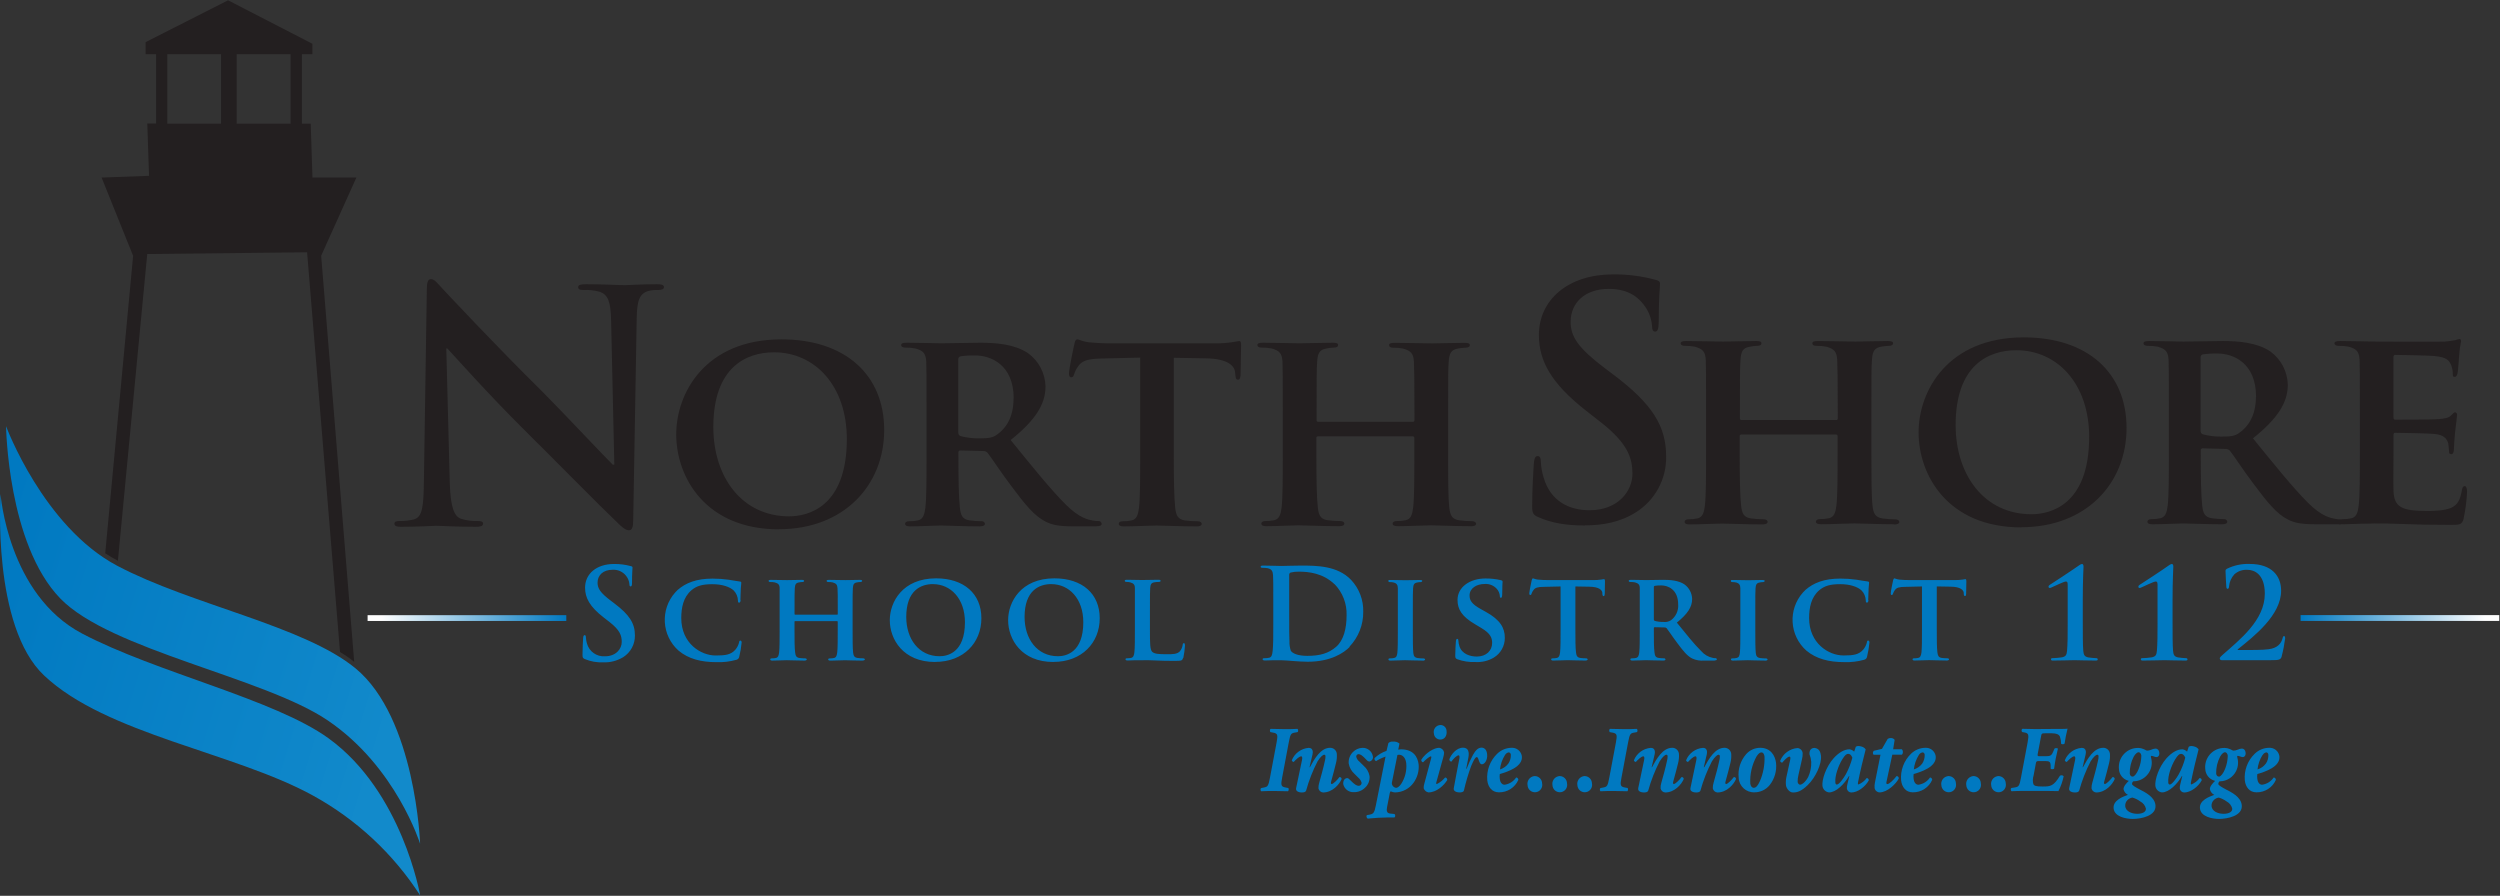 <svg xmlns="http://www.w3.org/2000/svg" xmlns:xlink="http://www.w3.org/1999/xlink" width="240" height="86" xml:space="preserve"><rect width="100%" height="100%" fill="#333333" stroke="none"/><defs><clipPath id="clip0"><rect x="0" y="0" width="240" height="86"></rect></clipPath><linearGradient x1="37.745" y1="68.708" x2="-1.991" y2="56.539" gradientUnits="userSpaceOnUse" spreadMethod="pad" id="fill1"><stop offset="0" stop-color="#128ACB"></stop><stop offset="0.18" stop-color="#0E86C9"></stop><stop offset="1" stop-color="#0079C1"></stop></linearGradient><linearGradient x1="35.286" y1="59.306" x2="54.364" y2="59.306" gradientUnits="userSpaceOnUse" spreadMethod="pad" id="fill2"><stop offset="0" stop-color="#FFFFFF"></stop><stop offset="0.07" stop-color="#FFFFFF"></stop><stop offset="1" stop-color="#0079C1"></stop></linearGradient><linearGradient x1="239.93" y1="59.299" x2="220.855" y2="59.299" gradientUnits="userSpaceOnUse" spreadMethod="pad" id="fill3"><stop offset="0" stop-color="#FFFFFF"></stop><stop offset="0.07" stop-color="#FFFFFF"></stop><stop offset="1" stop-color="#0079C1"></stop></linearGradient></defs><g clip-path="url(#clip0)"><path d="M0.054 47.401C0.054 47.401 0.766 57.037 7.87 60.785 14.973 64.532 26.332 67.078 31.545 70.852 38.621 75.975 40.335 85.929 40.335 85.929 37.758 81.935 34.228 78.644 30.063 76.353 22.494 72.184 10.222 70.471 4.236 64.82-0.796 60.079 0.054 47.401 0.054 47.401ZM0.582 40.887C0.582 40.887 0.726 52.196 5.788 57.425 10.593 62.391 25.369 64.99 31.471 69.136 38.029 73.579 40.331 80.974 40.331 80.974 40.331 80.974 39.91 68.892 34.128 64.13 29.159 60.038 18.329 58.031 11.245 54.28 4.162 50.529 0.586 40.897 0.586 40.897Z" fill="url(#fill1)" fill-rule="evenodd" transform="matrix(1 0 0 1 0 0.029)"></path><path d="M74.777 50.787C67.751 50.787 64.917 45.805 64.917 41.67 64.917 37.698 67.711 32.549 75.021 32.549 81.101 32.549 84.882 35.918 84.882 41.248 84.882 46.578 80.994 50.777 74.777 50.777ZM74.312 33.793C71.635 33.793 68.48 35.219 68.48 40.967 68.48 45.762 71.217 49.539 75.764 49.539 77.46 49.539 81.295 48.746 81.295 42.118 81.295 36.969 78.2 33.793 74.312 33.793ZM105.285 50.499 102.986 50.499C101.648 50.499 100.979 50.362 100.356 50.034 99.316 49.512 98.412 48.418 97.071 46.611 96.114 45.353 95.1 43.791 94.799 43.433 94.684 43.316 94.524 43.256 94.361 43.269L92.199 43.215C92.103 43.206 92.018 43.275 92.008 43.371 92.007 43.383 92.007 43.394 92.008 43.406L92.008 43.741C92.008 45.902 92.035 47.712 92.146 48.696 92.226 49.365 92.336 49.82 93.076 49.927 93.466 49.98 93.86 50.006 94.254 50.008 94.404 49.996 94.537 50.105 94.555 50.255 94.555 50.419 94.364 50.503 94.063 50.503 92.664 50.503 90.667 50.419 90.312 50.419 89.847 50.419 88.305 50.503 87.354 50.503 87.053 50.503 86.889 50.419 86.889 50.255 86.889 50.145 86.969 50.008 87.274 50.008 87.559 50.015 87.845 49.988 88.124 49.927 88.616 49.817 88.753 49.379 88.837 48.696 88.947 47.709 88.947 45.875 88.947 43.741L88.947 39.612C88.947 36.079 88.947 35.423 88.92 34.683 88.867 33.891 88.646 33.643 87.88 33.425 87.565 33.363 87.244 33.335 86.923 33.342 86.675 33.342 86.511 33.261 86.511 33.094 86.511 32.927 86.702 32.873 87.06 32.873 88.318 32.873 89.854 32.927 90.346 32.927 91.165 32.927 93.357 32.873 94.096 32.873 95.629 32.873 97.382 33.011 98.67 33.86 99.708 34.603 100.337 35.79 100.37 37.066 100.37 38.792 99.383 40.325 97.024 42.215 99.159 44.845 100.858 46.953 102.31 48.405 103.649 49.743 104.502 49.857 104.883 49.937 105.072 49.98 105.266 49.998 105.459 49.991 105.609 49.979 105.743 50.089 105.76 50.238 105.76 50.429 105.596 50.486 105.295 50.486ZM97.315 38.23C97.315 34.944 95.07 34.095 93.635 34.095 93.158 34.083 92.681 34.111 92.209 34.178 92.045 34.232 91.992 34.315 91.992 34.513L91.992 41.422C91.992 41.67 92.045 41.757 92.209 41.834 92.808 41.993 93.426 42.067 94.046 42.054 95.003 42.054 95.334 41.971 95.743 41.67 96.482 41.148 97.302 40.137 97.302 38.22ZM119.087 36.038C119.06 36.286 119.003 36.423 118.869 36.423 118.675 36.423 118.622 36.313 118.595 35.958L118.568 35.711C118.515 35.108 117.899 34.396 115.721 34.372L112.683 34.319 112.683 43.741C112.683 45.875 112.709 47.712 112.82 48.726 112.903 49.395 113.037 49.824 113.75 49.931 114.158 49.986 114.569 50.012 114.981 50.011 115.256 50.011 115.366 50.148 115.366 50.258 115.366 50.422 115.175 50.506 114.901 50.506 113.312 50.506 111.696 50.422 111.013 50.422 110.464 50.422 108.822 50.506 107.865 50.506 107.563 50.506 107.4 50.422 107.4 50.258 107.4 50.148 107.483 50.011 107.784 50.011 108.07 50.02 108.355 49.993 108.634 49.931 109.126 49.82 109.263 49.382 109.347 48.699 109.457 47.712 109.457 45.879 109.457 43.744L109.457 34.302 105.87 34.386C104.475 34.412 103.9 34.576 103.528 35.098 103.349 35.338 103.21 35.606 103.117 35.891 103.063 36.082 103.006 36.192 102.842 36.192 102.678 36.192 102.622 36.055 102.622 35.808 102.622 35.423 103.087 33.178 103.144 32.987 103.197 32.686 103.281 32.549 103.418 32.549 103.609 32.549 103.856 32.739 104.458 32.823 105.259 32.903 106.063 32.94 106.868 32.934L116.644 32.934C117.194 32.939 117.743 32.902 118.287 32.823 118.668 32.77 118.863 32.713 118.956 32.713 119.12 32.713 119.147 32.85 119.147 33.205 119.147 33.696 119.093 35.423 119.093 36.025ZM141.196 50.486C139.634 50.486 138.044 50.402 137.389 50.402 136.84 50.402 135.144 50.486 134.21 50.486 133.875 50.486 133.691 50.402 133.691 50.238 133.691 50.128 133.802 49.991 134.076 49.991 134.371 49.999 134.665 49.973 134.953 49.91 135.445 49.8 135.582 49.362 135.666 48.679 135.776 47.692 135.776 45.912 135.776 43.778L135.776 41.998C135.771 41.924 135.712 41.865 135.639 41.86L126.538 41.86C126.454 41.86 126.374 41.887 126.374 41.998L126.374 43.778C126.374 45.912 126.401 47.692 126.511 48.706 126.595 49.375 126.729 49.803 127.441 49.91 127.85 49.965 128.261 49.992 128.673 49.991 128.947 49.991 129.057 50.128 129.057 50.238 129.057 50.402 128.867 50.486 128.566 50.486 127.006 50.486 125.333 50.402 124.648 50.402 124.099 50.402 122.513 50.486 121.553 50.486 121.251 50.486 121.088 50.402 121.088 50.238 121.088 50.128 121.171 49.991 121.472 49.991 121.758 49.998 122.043 49.971 122.322 49.91 122.814 49.8 122.951 49.362 123.035 48.679 123.145 47.692 123.145 45.859 123.145 43.724L123.145 39.612C123.145 36.079 123.145 35.423 123.118 34.683 123.065 33.891 122.844 33.643 122.078 33.425 121.763 33.363 121.442 33.335 121.121 33.342 120.873 33.342 120.709 33.261 120.709 33.094 120.709 32.927 120.9 32.873 121.228 32.873 122.516 32.873 124.102 32.927 124.761 32.927 125.337 32.927 127.006 32.873 127.967 32.873 128.301 32.873 128.458 32.93 128.458 33.094 128.458 33.258 128.321 33.342 128.02 33.342 127.795 33.348 127.571 33.376 127.351 33.425 126.682 33.536 126.501 33.864 126.448 34.683 126.394 35.423 126.394 36.273 126.394 39.806L126.394 40.298C126.382 40.376 126.436 40.45 126.515 40.462 126.529 40.464 126.544 40.464 126.558 40.462L135.652 40.462C135.706 40.462 135.789 40.435 135.789 40.298L135.789 39.816C135.789 36.283 135.763 35.433 135.736 34.694 135.682 33.901 135.461 33.653 134.695 33.435 134.388 33.374 134.075 33.346 133.762 33.352 133.49 33.352 133.354 33.269 133.354 33.104 133.354 32.94 133.517 32.883 133.872 32.883 135.16 32.883 136.857 32.937 137.489 32.937 138.065 32.937 139.65 32.883 140.584 32.883 140.939 32.883 141.103 32.94 141.103 33.104 141.103 33.268 140.939 33.352 140.664 33.352 140.425 33.359 140.186 33.386 139.952 33.435 139.323 33.546 139.129 33.874 139.075 34.694 139.021 35.433 139.021 36.092 139.021 39.622L139.021 43.731C139.021 45.865 139.021 47.702 139.132 48.716 139.216 49.385 139.349 49.813 140.092 49.921 140.5 49.977 140.912 50.003 141.323 50.001 141.568 50.001 141.708 50.138 141.708 50.248 141.708 50.412 141.514 50.496 141.216 50.496ZM42.854 33.422 42.944 33.422C43.496 34.008 46.913 37.852 50.265 41.174 53.464 44.343 57.402 48.371 59.339 50.208 59.674 50.543 60.045 50.877 60.386 50.877 60.664 50.877 60.788 50.6 60.788 49.924L61.123 30.518C61.153 28.795 61.4 28.149 62.26 27.901 62.562 27.829 62.873 27.798 63.184 27.811 63.554 27.811 63.739 27.718 63.739 27.533 63.739 27.286 63.431 27.256 63.033 27.256 61.524 27.256 60.356 27.346 60.022 27.346 59.376 27.346 57.901 27.256 56.301 27.256 55.84 27.256 55.502 27.286 55.502 27.533 55.502 27.717 55.625 27.811 55.993 27.811 56.543 27.783 57.093 27.845 57.623 27.995 58.362 28.303 58.627 28.888 58.667 30.765L58.974 44.577 58.821 44.577C58.299 44.085 54.136 39.655 52.052 37.551 47.555 33.124 42.881 28.105 42.513 27.717 41.991 27.165 41.713 26.764 41.375 26.764 41.037 26.764 40.974 27.195 40.974 27.808L40.696 46.019C40.666 48.696 40.542 49.586 39.742 49.834 39.289 49.944 38.824 49.995 38.357 49.987 38.049 49.987 37.865 50.048 37.865 50.235 37.865 50.513 38.143 50.543 38.535 50.543 40.134 50.543 41.579 50.449 41.857 50.449 42.443 50.449 43.67 50.543 45.671 50.543 46.103 50.543 46.377 50.483 46.377 50.235 46.377 50.051 46.193 49.987 45.855 49.987 45.314 50.005 44.774 49.933 44.256 49.773 43.64 49.559 43.252 48.77 43.179 46.357L42.844 33.439ZM181.829 50.299C180.27 50.299 178.68 50.218 178.024 50.218 177.476 50.218 175.779 50.299 174.846 50.299 174.511 50.299 174.324 50.218 174.324 50.051 174.324 49.941 174.434 49.803 174.709 49.803 175.003 49.812 175.298 49.783 175.585 49.72 176.077 49.609 176.214 49.171 176.298 48.489 176.408 47.505 176.408 45.721 176.408 43.587L176.408 41.824C176.403 41.75 176.345 41.691 176.271 41.686L167.174 41.686C167.09 41.686 167.01 41.713 167.01 41.824L167.01 43.604C167.01 45.738 167.037 47.518 167.147 48.532 167.231 49.201 167.364 49.626 168.077 49.737 168.485 49.793 168.897 49.821 169.308 49.82 169.583 49.82 169.693 49.957 169.693 50.068 169.693 50.232 169.502 50.315 169.201 50.315 167.639 50.315 165.969 50.235 165.283 50.235 164.735 50.235 163.149 50.315 162.188 50.315 161.887 50.315 161.723 50.235 161.723 50.068 161.723 49.957 161.807 49.82 162.108 49.82 162.394 49.827 162.679 49.799 162.958 49.737 163.45 49.626 163.587 49.188 163.671 48.505 163.781 47.522 163.781 45.685 163.781 43.55L163.781 39.445C163.781 35.911 163.781 35.256 163.754 34.516 163.701 33.723 163.48 33.476 162.714 33.255 162.398 33.194 162.078 33.167 161.757 33.174 161.509 33.174 161.345 33.091 161.345 32.927 161.345 32.763 161.536 32.709 161.867 32.709 163.155 32.709 164.741 32.763 165.4 32.763 165.976 32.763 167.645 32.709 168.606 32.709 168.94 32.709 169.098 32.763 169.098 32.927 169.098 33.091 168.96 33.174 168.659 33.174 168.434 33.18 168.21 33.207 167.99 33.255 167.321 33.365 167.14 33.693 167.087 34.516 167.033 35.256 167.033 36.105 167.033 39.639L167.033 40.13C167.021 40.209 167.075 40.282 167.154 40.294 167.168 40.297 167.183 40.297 167.197 40.294L176.288 40.294C176.341 40.294 176.425 40.268 176.425 40.13L176.425 39.639C176.425 36.105 176.398 35.256 176.372 34.516 176.318 33.723 176.097 33.476 175.331 33.255 175.023 33.194 174.711 33.167 174.397 33.174 174.123 33.174 173.986 33.091 173.986 32.927 173.986 32.763 174.15 32.709 174.508 32.709 175.796 32.709 177.492 32.763 178.121 32.763 178.697 32.763 180.286 32.709 181.216 32.709 181.571 32.709 181.735 32.763 181.735 32.927 181.735 33.091 181.571 33.174 181.297 33.174 181.057 33.18 180.819 33.207 180.584 33.255 179.955 33.365 179.761 33.693 179.707 34.516 179.654 35.256 179.654 35.911 179.654 39.445L179.654 43.553C179.654 45.688 179.654 47.525 179.764 48.539 179.848 49.208 179.985 49.633 180.725 49.743 181.132 49.8 181.544 49.828 181.956 49.827 182.203 49.827 182.337 49.964 182.337 50.075 182.337 50.238 182.147 50.322 181.845 50.322ZM194.041 50.6C187.015 50.6 184.184 45.614 184.184 41.479 184.184 37.507 186.978 32.358 194.289 32.358 200.368 32.358 204.149 35.727 204.149 41.057 204.149 46.387 200.261 50.586 194.041 50.586ZM193.576 33.593C190.899 33.593 187.741 35.018 187.741 40.766 187.741 45.558 190.481 49.338 195.025 49.338 196.725 49.338 200.559 48.545 200.559 41.917 200.559 36.768 197.464 33.593 193.576 33.593ZM224.549 50.299 222.25 50.299C220.912 50.299 220.243 50.161 219.62 49.834 218.58 49.315 217.676 48.218 216.335 46.411 215.375 45.149 214.364 43.59 214.063 43.232 213.948 43.116 213.788 43.056 213.625 43.068L211.463 43.011C211.367 43.002 211.282 43.071 211.272 43.167 211.271 43.179 211.271 43.19 211.272 43.202L211.272 43.537C211.272 45.701 211.299 47.508 211.41 48.492 211.49 49.161 211.6 49.616 212.34 49.723 212.73 49.777 213.123 49.804 213.518 49.807 213.668 49.795 213.801 49.904 213.819 50.054 213.819 50.218 213.628 50.302 213.327 50.302 211.932 50.302 209.931 50.222 209.576 50.222 209.111 50.222 207.569 50.302 206.618 50.302 206.317 50.302 206.153 50.222 206.153 50.054 206.153 49.944 206.234 49.807 206.538 49.807 206.824 49.813 207.109 49.785 207.388 49.723 207.88 49.613 208.017 49.174 208.101 48.492 208.211 47.508 208.211 45.671 208.211 43.537L208.211 39.445C208.211 35.911 208.211 35.256 208.184 34.516 208.131 33.723 207.91 33.476 207.144 33.255 206.827 33.193 206.506 33.166 206.183 33.174 205.939 33.174 205.775 33.091 205.775 32.927 205.775 32.763 205.966 32.709 206.321 32.709 207.582 32.709 209.114 32.763 209.606 32.763 210.426 32.763 212.618 32.709 213.357 32.709 214.889 32.709 216.643 32.846 217.931 33.696 218.969 34.439 219.598 35.626 219.63 36.902 219.63 38.628 218.643 40.161 216.285 42.051 218.423 44.681 220.119 46.789 221.571 48.241 222.909 49.579 223.763 49.693 224.144 49.773 224.333 49.816 224.526 49.834 224.72 49.827 224.871 49.813 225.005 49.924 225.021 50.075 225.021 50.265 224.857 50.322 224.556 50.322ZM216.579 38.046C216.579 34.76 214.334 33.91 212.899 33.91 212.422 33.898 211.945 33.925 211.473 33.991 211.309 34.044 211.256 34.128 211.256 34.325L211.256 41.255C211.256 41.502 211.309 41.589 211.473 41.666 212.072 41.824 212.691 41.898 213.31 41.884 214.267 41.884 214.598 41.803 215.006 41.499 215.746 40.977 216.569 39.967 216.569 38.049ZM236.514 49.757C236.35 50.359 236.132 50.359 235.226 50.359 233.419 50.359 231.967 50.332 230.789 50.279 229.611 50.225 228.708 50.225 227.995 50.225 227.721 50.225 227.202 50.252 226.627 50.252 226.051 50.252 225.449 50.305 224.954 50.305 224.653 50.305 224.489 50.225 224.489 50.058 224.489 49.947 224.572 49.81 224.873 49.81 225.159 49.817 225.445 49.789 225.723 49.727 226.219 49.616 226.352 49.178 226.436 48.495 226.546 47.511 226.546 45.675 226.546 43.54L226.546 39.445C226.546 35.911 226.546 35.256 226.52 34.516 226.466 33.723 226.245 33.476 225.479 33.255 225.163 33.193 224.841 33.166 224.519 33.174 224.271 33.174 224.107 33.091 224.107 32.927 224.107 32.763 224.298 32.709 224.656 32.709 225.917 32.709 227.45 32.763 228.136 32.763 228.902 32.763 234.242 32.79 234.707 32.763 235.044 32.734 235.379 32.688 235.711 32.626 235.836 32.58 235.965 32.543 236.096 32.515 236.233 32.515 236.26 32.626 236.26 32.733 236.159 33.229 236.095 33.733 236.069 34.238 236.042 34.486 235.985 35.496 235.932 35.771 235.905 35.881 235.848 36.152 235.657 36.152 235.467 36.152 235.467 36.042 235.467 35.851 235.469 35.56 235.413 35.271 235.303 35.001 235.112 34.59 234.921 34.262 233.713 34.151 233.302 34.098 230.428 34.041 229.936 34.041 229.825 34.041 229.772 34.125 229.772 34.258L229.772 40.01C229.772 40.147 229.799 40.258 229.936 40.258 230.485 40.258 233.616 40.258 234.152 40.204 234.687 40.151 235.085 40.094 235.303 39.849 235.493 39.685 235.577 39.548 235.687 39.548 235.808 39.564 235.894 39.675 235.878 39.796 235.878 39.796 235.878 39.796 235.878 39.796 235.878 39.933 235.825 40.318 235.687 41.492 235.634 41.957 235.577 42.891 235.577 43.055 235.577 43.219 235.55 43.573 235.329 43.573 235.165 43.573 235.112 43.49 235.112 43.383 235.085 43.135 235.085 42.834 235.032 42.533 234.894 42.068 234.593 41.71 233.693 41.63 233.255 41.576 230.518 41.519 229.912 41.519 229.802 41.519 229.775 41.63 229.775 41.767L229.775 43.63C229.775 44.423 229.748 46.397 229.775 47.08 229.829 48.669 230.572 49.024 233.034 49.024 233.663 49.024 234.677 48.997 235.306 48.723 235.935 48.448 236.183 47.956 236.347 46.996 236.4 46.749 236.457 46.638 236.621 46.638 236.785 46.638 236.838 46.939 236.838 47.187 236.798 48.054 236.686 48.915 236.504 49.763ZM152.167 50.406C153.797 50.406 155.513 50.128 157.059 49.144 158.892 47.988 159.988 45.958 159.95 43.791 159.95 40.867 158.612 38.745 154.904 35.948L154.044 35.302C151.492 33.365 150.782 32.291 150.782 30.872 150.782 29.026 152.167 27.704 154.443 27.704 156.45 27.704 157.333 28.627 157.789 29.213 158.256 29.797 158.537 30.508 158.595 31.254 158.595 31.622 158.689 31.806 158.903 31.806 159.117 31.806 159.237 31.558 159.237 30.883 159.237 28.483 159.361 27.59 159.361 27.202 159.361 26.988 159.207 26.894 158.929 26.834 157.596 26.471 156.219 26.296 154.837 26.312 150.561 26.312 147.734 28.741 147.734 32.127 147.734 34.62 148.902 36.771 152.288 39.418L153.703 40.525C156.256 42.533 156.714 43.941 156.714 45.447 156.714 47.077 155.376 48.954 152.592 48.954 150.685 48.954 148.872 48.124 148.196 45.845 148.039 45.336 147.946 44.809 147.918 44.276 147.918 44.032 147.888 43.754 147.61 43.754 147.333 43.754 147.276 44.089 147.242 44.554 147.209 45.019 147.088 46.896 147.088 48.569 147.088 49.238 147.182 49.399 147.674 49.616 149.012 50.202 150.381 50.416 152.164 50.416Z" fill="#231F20" transform="matrix(1 0 0 1 0 0.029)"></path><path d="M34.004 63.512C33.578 63.159 33.122 62.844 32.642 62.568L29.481 24.191 14.136 24.358 11.319 53.802C10.899 53.587 10.493 53.348 10.101 53.086L12.778 24.529 9.753 17.017 14.307 16.85 14.14 11.831 14.983 11.831 14.983 5.173 13.979 5.173 13.979 4.015 21.895 0 29.989 4.172 29.989 5.176 28.985 5.176 28.985 11.844 29.829 11.844 29.996 17.017 34.212 17.017 30.832 24.522 34.004 63.512ZM21.22 5.173 16.06 5.173 16.06 11.844 21.22 11.844 21.22 5.173ZM27.891 5.173 22.722 5.173 22.722 11.844 27.895 11.844 27.895 5.173Z" fill="#231F20" fill-rule="evenodd" transform="matrix(1 0 0 1 0 0.029)"></path><path d="M60.544 56.271C60.46 56.271 60.423 56.201 60.423 56.054 60.401 55.763 60.291 55.485 60.109 55.257 59.797 54.854 59.305 54.634 58.797 54.668 57.907 54.668 57.365 55.187 57.365 55.91 57.365 56.465 57.643 56.887 58.643 57.643L58.978 57.897C60.437 58.995 60.952 59.824 60.952 60.969 60.967 61.816 60.538 62.611 59.821 63.063 59.244 63.41 58.58 63.582 57.907 63.558 57.305 63.582 56.704 63.474 56.147 63.244 55.953 63.16 55.92 63.1 55.92 62.836 55.92 62.166 55.967 61.45 55.98 61.256 55.993 61.062 56.027 60.942 56.124 60.942 56.221 60.942 56.244 61.052 56.244 61.146 56.255 61.354 56.291 61.559 56.351 61.758 56.565 62.521 57.284 63.029 58.075 62.976 59.159 62.976 59.687 62.24 59.687 61.604 59.687 60.969 59.507 60.46 58.506 59.677L57.951 59.246C56.612 58.208 56.167 57.365 56.167 56.388 56.167 55.05 57.275 54.113 58.951 54.113 59.492 54.107 60.032 54.175 60.554 54.317 60.661 54.34 60.721 54.377 60.721 54.461 60.721 54.618 60.674 54.966 60.674 55.906 60.674 56.171 60.637 56.268 60.54 56.268ZM71.097 57.573C71.097 57.717 71.05 57.827 70.953 57.827 70.856 57.827 70.842 57.743 70.842 57.609 70.829 57.252 70.684 56.912 70.434 56.656 70.073 56.321 69.364 56.054 68.386 56.054 67.409 56.054 66.868 56.221 66.379 56.632 65.596 57.302 65.402 58.305 65.402 59.309 65.402 61.742 67.282 62.899 68.701 62.899 69.641 62.899 70.156 62.826 70.581 62.357 70.754 62.16 70.877 61.925 70.943 61.671 70.966 61.514 70.99 61.467 71.077 61.467 71.164 61.467 71.197 61.564 71.197 61.648 71.156 62.107 71.08 62.562 70.969 63.01 70.949 63.158 70.838 63.279 70.692 63.311 70.07 63.486 69.424 63.563 68.778 63.538 67.333 63.538 66.101 63.237 65.141 62.431 63.51 60.978 63.366 58.478 64.82 56.847 64.895 56.762 64.975 56.681 65.057 56.602 65.827 55.933 66.841 55.518 68.403 55.518 68.919 55.517 69.435 55.553 69.946 55.625 70.344 55.685 70.692 55.756 71.006 55.793 71.127 55.793 71.164 55.853 71.164 55.913 71.164 55.973 71.14 56.117 71.117 56.478 71.093 56.84 71.093 57.382 71.08 57.586ZM82.807 63.391C82.121 63.391 81.422 63.354 81.134 63.354 80.847 63.354 80.131 63.391 79.736 63.391 79.592 63.391 79.508 63.354 79.508 63.284 79.508 63.214 79.555 63.177 79.675 63.177 79.805 63.18 79.934 63.168 80.06 63.14 80.278 63.093 80.338 62.899 80.375 62.598 80.422 62.166 80.422 61.38 80.422 60.443L80.422 59.657C80.42 59.625 80.394 59.599 80.361 59.597L76.346 59.597C76.31 59.597 76.273 59.597 76.273 59.657L76.273 60.44C76.273 61.38 76.273 62.163 76.333 62.608 76.37 62.899 76.43 63.09 76.741 63.137 76.921 63.162 77.102 63.174 77.283 63.174 77.404 63.174 77.451 63.234 77.451 63.281 77.451 63.328 77.367 63.388 77.233 63.388 76.547 63.388 75.811 63.351 75.51 63.351 75.269 63.351 74.57 63.388 74.148 63.388 74.014 63.388 73.944 63.351 73.944 63.281 73.944 63.21 73.981 63.174 74.111 63.174 74.236 63.176 74.361 63.164 74.483 63.137 74.7 63.09 74.76 62.896 74.797 62.595 74.844 62.163 74.844 61.353 74.844 60.413L74.844 58.606C74.844 57.054 74.844 56.763 74.844 56.438 74.844 56.114 74.724 55.98 74.386 55.883 74.247 55.855 74.106 55.843 73.964 55.846 73.857 55.846 73.783 55.809 73.783 55.736 73.783 55.662 73.867 55.639 74.011 55.639 74.576 55.639 75.276 55.662 75.567 55.662 75.858 55.662 76.57 55.639 76.975 55.639 77.119 55.639 77.193 55.662 77.193 55.736 77.193 55.809 77.133 55.846 76.999 55.846 76.897 55.849 76.797 55.861 76.698 55.883 76.41 55.93 76.323 56.077 76.299 56.438 76.276 56.8 76.276 57.138 76.276 58.69L76.276 58.908C76.27 58.942 76.293 58.975 76.328 58.981 76.335 58.983 76.342 58.983 76.35 58.981L80.365 58.981C80.388 58.981 80.425 58.981 80.425 58.908L80.425 58.69C80.425 57.134 80.425 56.763 80.402 56.438 80.378 56.114 80.281 55.98 79.943 55.883 79.809 55.856 79.672 55.844 79.535 55.846 79.415 55.846 79.354 55.809 79.354 55.736 79.354 55.662 79.428 55.639 79.585 55.639 80.151 55.639 80.897 55.662 81.174 55.662 81.452 55.662 82.125 55.639 82.536 55.639 82.694 55.639 82.767 55.662 82.767 55.736 82.767 55.809 82.694 55.846 82.573 55.846 82.467 55.849 82.362 55.861 82.258 55.883 81.981 55.93 81.897 56.077 81.874 56.438 81.85 56.8 81.85 57.054 81.85 58.606L81.85 60.413C81.85 61.353 81.85 62.16 81.897 62.605 81.934 62.896 81.994 63.087 82.319 63.133 82.498 63.159 82.68 63.171 82.861 63.17 82.968 63.17 83.028 63.23 83.028 63.277 83.028 63.324 82.945 63.384 82.811 63.384ZM89.77 63.522C86.689 63.522 85.42 61.33 85.42 59.507 85.42 57.76 86.648 55.492 89.864 55.492 92.54 55.492 94.213 56.974 94.213 59.322 94.213 61.671 92.504 63.515 89.767 63.515ZM89.566 56.044C88.385 56.044 87 56.669 87 59.199 87 61.307 88.204 62.969 90.202 62.969 90.948 62.969 92.634 62.635 92.634 59.707 92.634 57.442 91.272 56.047 89.563 56.047ZM101.129 63.522C98.044 63.522 96.78 61.33 96.78 59.507 96.78 57.76 98.008 55.492 101.223 55.492 103.9 55.492 105.573 56.974 105.573 59.322 105.573 61.671 103.863 63.515 101.129 63.515ZM100.925 56.044C99.744 56.044 98.359 56.669 98.359 59.199 98.359 61.307 99.564 62.969 101.564 62.969 102.31 62.969 103.997 62.635 103.997 59.707 103.997 57.442 102.635 56.047 100.925 56.047ZM113.573 63.137C113.499 63.368 113.452 63.414 112.903 63.414 112.144 63.414 111.532 63.414 111 63.378 110.468 63.341 110.026 63.354 109.591 63.354 109.471 63.354 109.256 63.354 108.989 63.354 108.721 63.354 108.47 63.378 108.253 63.378 108.119 63.378 108.049 63.341 108.049 63.271 108.049 63.2 108.085 63.164 108.216 63.164 108.341 63.166 108.466 63.154 108.587 63.127 108.805 63.08 108.865 62.886 108.902 62.585 108.949 62.153 108.949 61.343 108.949 60.403L108.949 58.596C108.949 57.044 108.949 56.753 108.949 56.428 108.949 56.104 108.828 55.97 108.49 55.873 108.381 55.847 108.268 55.835 108.156 55.836 108.035 55.836 107.975 55.799 107.975 55.726 107.975 55.652 108.049 55.629 108.203 55.629 108.698 55.629 109.37 55.652 109.661 55.652 109.952 55.652 110.782 55.629 111.19 55.629 111.348 55.629 111.418 55.652 111.418 55.726 111.418 55.799 111.358 55.836 111.224 55.836 111.087 55.836 110.951 55.849 110.816 55.873 110.528 55.92 110.441 56.067 110.418 56.428 110.394 56.79 110.394 57.044 110.394 58.596L110.394 60.403C110.394 61.715 110.394 62.367 110.625 62.558 110.856 62.749 111.214 62.776 112.034 62.776 112.599 62.776 113.011 62.776 113.275 62.488 113.418 62.311 113.509 62.098 113.539 61.872 113.539 61.775 113.576 61.715 113.66 61.715 113.743 61.715 113.757 61.822 113.757 61.942 113.735 62.34 113.682 62.734 113.599 63.123ZM129.569 62.076C129.014 62.642 127.763 63.498 125.534 63.498 125.099 63.498 124.607 63.461 124.149 63.428 123.691 63.395 123.269 63.354 122.968 63.354 122.834 63.354 122.57 63.354 122.282 63.354 121.994 63.354 121.693 63.378 121.452 63.378 121.295 63.378 121.211 63.341 121.211 63.257 121.211 63.174 121.258 63.16 121.405 63.16 121.552 63.161 121.697 63.145 121.84 63.113 122.081 63.067 122.141 62.802 122.175 62.444 122.235 61.939 122.235 60.989 122.235 59.878L122.235 57.757C122.235 55.926 122.235 55.589 122.212 55.204 122.188 54.819 122.091 54.602 121.693 54.518 121.539 54.491 121.382 54.479 121.225 54.481 121.091 54.481 121.021 54.458 121.021 54.374 121.021 54.29 121.104 54.267 121.285 54.267 121.924 54.267 122.684 54.304 123.018 54.304 123.353 54.304 124.149 54.267 124.872 54.267 126.377 54.267 128.388 54.267 129.703 55.639 130.48 56.465 130.9 57.564 130.871 58.697 130.885 59.94 130.415 61.14 129.559 62.043ZM128.111 56.054C127.003 54.993 125.631 54.849 124.691 54.849 124.428 54.845 124.165 54.873 123.908 54.933 123.808 54.967 123.747 55.069 123.764 55.174 123.764 55.582 123.764 56.632 123.764 57.583L123.764 59.102C123.764 60.38 123.764 61.307 123.788 61.534 123.778 61.845 123.823 62.156 123.921 62.451 124.079 62.678 124.547 62.933 125.497 62.933 126.725 62.933 127.545 62.692 128.268 62.066 128.99 61.441 129.272 60.306 129.272 59.055 129.314 57.935 128.896 56.847 128.114 56.044ZM136.589 63.388C135.89 63.388 135.167 63.351 134.879 63.351 134.592 63.351 133.916 63.388 133.494 63.388 133.36 63.388 133.29 63.351 133.29 63.281 133.29 63.21 133.327 63.174 133.457 63.174 133.583 63.177 133.709 63.164 133.832 63.137 134.049 63.09 134.11 62.943 134.146 62.645 134.193 62.223 134.193 61.404 134.193 60.417L134.193 58.61C134.193 57.057 134.193 56.766 134.193 56.442 134.193 56.117 134.063 55.973 133.832 55.9 133.707 55.865 133.577 55.85 133.447 55.853 133.34 55.853 133.28 55.829 133.28 55.732 133.28 55.635 133.364 55.649 133.534 55.649 133.932 55.649 134.655 55.672 134.956 55.672 135.257 55.672 135.906 55.649 136.318 55.649 136.452 55.649 136.535 55.672 136.535 55.732 136.535 55.793 136.475 55.853 136.368 55.853 136.262 55.853 136.157 55.866 136.054 55.89 135.763 55.937 135.679 56.084 135.656 56.445 135.632 56.806 135.632 57.061 135.632 58.613L135.632 60.42C135.632 61.424 135.632 62.227 135.679 62.662 135.716 62.939 135.786 63.097 136.1 63.144 136.28 63.168 136.461 63.18 136.643 63.18 136.763 63.18 136.81 63.24 136.81 63.287 136.81 63.334 136.726 63.395 136.606 63.395ZM144.094 57.365C144.02 57.365 143.983 57.305 143.983 57.184 143.965 56.938 143.868 56.703 143.706 56.515 143.41 56.178 142.972 55.999 142.525 56.033 141.765 56.033 141.079 56.432 141.079 57.128 141.079 57.586 141.246 57.947 142.2 58.466L142.632 58.707C144.03 59.476 144.462 60.263 144.462 61.19 144.476 61.971 144.071 62.7 143.401 63.103 142.867 63.419 142.25 63.565 141.631 63.525 141.045 63.55 140.46 63.46 139.908 63.261 139.741 63.187 139.704 63.14 139.704 62.926 139.704 62.371 139.751 61.732 139.764 61.564 139.778 61.397 139.811 61.3 139.898 61.3 139.985 61.3 140.005 61.397 140.005 61.467 140.013 61.647 140.045 61.825 140.102 61.996 140.333 62.755 141.126 63 141.775 63 142.692 63 143.244 62.421 143.244 61.698 143.244 61.253 143.137 60.808 142.197 60.253L141.594 59.891C140.343 59.155 139.922 58.469 139.922 57.566 139.922 56.315 141.126 55.505 142.598 55.505 143.105 55.5 143.611 55.556 144.104 55.672 144.201 55.696 144.248 55.732 144.248 55.806 144.248 55.937 144.211 56.228 144.211 57.034 144.211 57.251 144.164 57.368 144.077 57.368ZM154.044 57.031C154.044 57.138 154.008 57.198 153.947 57.198 153.887 57.198 153.837 57.151 153.827 56.994L153.827 56.887C153.804 56.622 153.526 56.308 152.576 56.294L151.237 56.271 151.237 60.413C151.237 61.353 151.237 62.16 151.298 62.605 151.334 62.896 151.395 63.087 151.706 63.133 151.885 63.158 152.066 63.171 152.248 63.17 152.368 63.17 152.415 63.23 152.415 63.277 152.415 63.324 152.331 63.384 152.211 63.384 151.512 63.384 150.802 63.348 150.501 63.348 150.26 63.348 149.538 63.384 149.116 63.384 148.982 63.384 148.912 63.348 148.912 63.277 148.912 63.207 148.949 63.17 149.079 63.17 149.205 63.174 149.331 63.162 149.454 63.133 149.671 63.087 149.732 62.893 149.768 62.591 149.815 62.16 149.815 61.35 149.815 60.41L149.815 56.271 148.236 56.308C147.624 56.308 147.369 56.392 147.212 56.622 147.134 56.723 147.073 56.837 147.032 56.957 147.008 57.041 146.985 57.091 146.911 57.091 146.837 57.091 146.814 57.031 146.814 56.923 146.814 56.756 147.018 55.766 147.042 55.682 147.065 55.599 147.102 55.492 147.162 55.492 147.222 55.492 147.356 55.575 147.62 55.612 147.973 55.646 148.327 55.662 148.681 55.659L152.98 55.659C153.222 55.662 153.464 55.646 153.703 55.612 153.87 55.589 153.957 55.565 153.994 55.565 154.031 55.565 154.078 55.625 154.078 55.783 154.078 56 154.055 56.76 154.055 57.024ZM164.607 63.388 163.604 63.388C163.207 63.421 162.808 63.351 162.446 63.184 161.988 62.956 161.589 62.474 161.001 61.678 160.579 61.123 160.134 60.437 159.997 60.279 159.946 60.227 159.875 60.2 159.803 60.206L158.853 60.182C158.81 60.178 158.773 60.21 158.769 60.252 158.769 60.257 158.769 60.261 158.769 60.266L158.769 60.41C158.769 61.36 158.769 62.157 158.829 62.591 158.866 62.893 158.913 63.087 159.237 63.133 159.409 63.157 159.583 63.169 159.756 63.17 159.821 63.166 159.878 63.213 159.886 63.277 159.886 63.348 159.803 63.384 159.669 63.384 159.057 63.384 158.177 63.348 158.019 63.348 157.862 63.348 157.139 63.384 156.718 63.384 156.584 63.384 156.514 63.348 156.514 63.277 156.514 63.207 156.551 63.17 156.681 63.17 156.807 63.173 156.933 63.161 157.056 63.133 157.273 63.087 157.333 62.893 157.37 62.591 157.417 62.16 157.417 61.35 157.417 60.41L157.417 58.603C157.417 57.051 157.417 56.76 157.417 56.435 157.417 56.111 157.297 55.977 156.959 55.88 156.82 55.852 156.679 55.84 156.537 55.843 156.427 55.843 156.356 55.806 156.356 55.732 156.356 55.659 156.44 55.635 156.597 55.635 157.153 55.635 157.825 55.659 158.043 55.659 158.404 55.659 159.381 55.635 159.692 55.635 160.361 55.635 161.138 55.696 161.7 56.067 162.156 56.394 162.432 56.915 162.446 57.476 162.446 58.235 162.011 58.908 160.977 59.741 161.917 60.898 162.65 61.825 163.303 62.461 163.594 62.805 163.992 63.04 164.433 63.13 164.516 63.148 164.6 63.157 164.684 63.154 164.751 63.148 164.81 63.195 164.818 63.261 164.818 63.344 164.745 63.368 164.614 63.368ZM161.104 57.991C161.104 56.545 160.101 56.171 159.492 56.171 159.282 56.166 159.073 56.178 158.866 56.208 158.792 56.231 158.769 56.268 158.769 56.351L158.769 59.4C158.769 59.51 158.792 59.543 158.866 59.58 159.129 59.65 159.4 59.683 159.672 59.677 159.933 59.715 160.199 59.656 160.418 59.51 160.892 59.154 161.151 58.581 161.104 57.991ZM169.469 63.388C168.77 63.388 168.047 63.351 167.759 63.351 167.472 63.351 166.796 63.388 166.374 63.388 166.244 63.388 166.17 63.351 166.17 63.281 166.17 63.21 166.207 63.174 166.337 63.174 166.463 63.177 166.589 63.164 166.712 63.137 166.929 63.09 166.99 62.943 167.027 62.645 167.073 62.223 167.073 61.404 167.073 60.417L167.073 58.61C167.073 57.057 167.073 56.766 167.073 56.442 167.073 56.117 166.94 55.973 166.712 55.9 166.587 55.865 166.457 55.85 166.327 55.853 166.217 55.853 166.16 55.829 166.16 55.732 166.16 55.635 166.244 55.649 166.411 55.649 166.809 55.649 167.532 55.672 167.833 55.672 168.134 55.672 168.786 55.649 169.195 55.649 169.328 55.649 169.412 55.672 169.412 55.732 169.412 55.793 169.352 55.853 169.245 55.853 169.139 55.854 169.033 55.866 168.93 55.89 168.639 55.937 168.556 56.084 168.532 56.445 168.509 56.806 168.509 57.061 168.509 58.613L168.509 60.42C168.509 61.424 168.509 62.227 168.556 62.662 168.592 62.939 168.663 63.097 168.977 63.144 169.157 63.168 169.338 63.181 169.519 63.18 169.64 63.18 169.686 63.24 169.686 63.287 169.686 63.334 169.603 63.395 169.482 63.395ZM179.369 57.569C179.369 57.713 179.323 57.824 179.226 57.824 179.129 57.824 179.115 57.74 179.115 57.606 179.102 57.249 178.957 56.909 178.707 56.653 178.346 56.318 177.636 56.05 176.659 56.05 175.682 56.05 175.144 56.218 174.652 56.629 173.869 57.298 173.675 58.302 173.675 59.306 173.675 61.738 175.555 62.896 176.974 62.896 177.914 62.896 178.429 62.822 178.854 62.354 179.027 62.157 179.15 61.922 179.216 61.668 179.239 61.511 179.262 61.464 179.346 61.464 179.43 61.464 179.467 61.561 179.467 61.645 179.425 62.104 179.349 62.559 179.239 63.006 179.219 63.155 179.108 63.275 178.961 63.307 178.339 63.483 177.693 63.559 177.047 63.535 175.602 63.535 174.371 63.234 173.41 62.428 171.78 60.977 171.634 58.479 173.084 56.849 173.161 56.762 173.242 56.679 173.327 56.599 174.096 55.93 175.11 55.515 176.673 55.515 177.189 55.514 177.704 55.55 178.215 55.622 178.613 55.682 178.961 55.752 179.276 55.789 179.396 55.789 179.433 55.849 179.433 55.91 179.433 55.97 179.41 56.114 179.386 56.475 179.363 56.837 179.363 57.379 179.349 57.583ZM188.738 57.027C188.738 57.134 188.701 57.194 188.641 57.194 188.581 57.194 188.534 57.148 188.52 56.99L188.52 56.883C188.497 56.619 188.219 56.304 187.269 56.291L185.931 56.268 185.931 60.41C185.931 61.35 185.931 62.157 185.991 62.602 186.028 62.893 186.088 63.083 186.399 63.13 186.579 63.155 186.76 63.167 186.941 63.167 187.062 63.167 187.108 63.227 187.108 63.274 187.108 63.321 187.025 63.381 186.904 63.381 186.205 63.381 185.496 63.344 185.195 63.344 184.954 63.344 184.231 63.381 183.809 63.381 183.679 63.381 183.605 63.344 183.605 63.274 183.605 63.204 183.642 63.167 183.773 63.167 183.898 63.171 184.025 63.158 184.147 63.13 184.365 63.083 184.425 62.889 184.462 62.588 184.509 62.157 184.509 61.347 184.509 60.407L184.509 56.271 182.933 56.308C182.317 56.308 182.066 56.392 181.909 56.622 181.832 56.724 181.771 56.837 181.728 56.957 181.705 57.041 181.681 57.091 181.608 57.091 181.534 57.091 181.511 57.031 181.511 56.923 181.511 56.756 181.715 55.766 181.738 55.682 181.762 55.599 181.799 55.492 181.859 55.492 181.919 55.492 182.053 55.575 182.317 55.612 182.67 55.646 183.024 55.662 183.378 55.659L187.677 55.659C187.919 55.662 188.161 55.646 188.4 55.612 188.567 55.589 188.654 55.565 188.688 55.565 188.721 55.565 188.771 55.625 188.771 55.783 188.771 56 188.748 56.76 188.748 57.024ZM201.168 63.384C200.251 63.384 199.495 63.348 199.16 63.348 198.826 63.348 197.872 63.384 197.099 63.384 196.965 63.384 196.895 63.361 196.895 63.277 196.895 63.194 196.942 63.157 196.992 63.157 197.315 63.149 197.637 63.121 197.956 63.073 198.341 62.99 198.401 62.819 198.438 62.434 198.484 61.906 198.511 60.882 198.498 59.724L198.498 57.807 198.498 56.231C198.498 55.94 198.498 55.796 198.317 55.796 198.137 55.796 197.186 56.264 196.919 56.375 196.866 56.4 196.81 56.416 196.751 56.422 196.693 56.404 196.653 56.349 196.654 56.288 196.664 56.215 196.709 56.153 196.775 56.12 196.822 56.097 199.137 54.578 199.559 54.267 199.648 54.188 199.757 54.134 199.873 54.11 199.98 54.11 200.017 54.243 200.017 54.364 200.017 54.484 199.947 55.652 199.947 57.496L199.947 59.724C199.947 60.882 199.947 61.902 199.993 62.434 200.03 62.819 200.091 63 200.475 63.083 200.739 63.122 201.005 63.147 201.272 63.157 201.333 63.159 201.381 63.209 201.379 63.27 201.379 63.273 201.379 63.275 201.379 63.277 201.379 63.361 201.318 63.384 201.185 63.384ZM209.794 63.384C208.877 63.384 208.121 63.348 207.786 63.348 207.451 63.348 206.498 63.384 205.725 63.384 205.594 63.384 205.521 63.361 205.521 63.277 205.521 63.194 205.568 63.157 205.618 63.157 205.94 63.149 206.262 63.121 206.582 63.073 206.966 62.99 207.027 62.819 207.063 62.434 207.11 61.906 207.134 60.882 207.124 59.724L207.124 57.807 207.124 56.231C207.124 55.94 207.124 55.796 206.943 55.796 206.762 55.796 205.812 56.264 205.544 56.375 205.492 56.4 205.435 56.416 205.377 56.422 205.318 56.405 205.278 56.349 205.28 56.288 205.289 56.215 205.335 56.153 205.4 56.12 205.447 56.097 207.763 54.578 208.184 54.267 208.273 54.189 208.38 54.135 208.495 54.11 208.602 54.11 208.639 54.243 208.639 54.364 208.639 54.484 208.566 55.652 208.566 57.496L208.566 59.724C208.566 60.882 208.566 61.902 208.612 62.434 208.649 62.819 208.71 63 209.094 63.083 209.358 63.122 209.624 63.147 209.891 63.157 209.952 63.159 210 63.209 209.998 63.27 209.998 63.273 209.998 63.275 209.998 63.277 209.998 63.361 209.937 63.384 209.804 63.384ZM219.045 62.986C218.948 63.321 218.757 63.348 217.998 63.348L213.263 63.348C213.172 63.344 213.099 63.271 213.096 63.18 213.096 63.083 213.216 62.976 213.337 62.866 215.01 61.384 217.422 59.52 217.422 56.964 217.422 55.06 216.375 54.675 215.773 54.675 215.305 54.638 214.843 54.795 214.495 55.11 214.202 55.429 214.024 55.836 213.989 56.268 213.989 56.388 213.953 56.499 213.832 56.499 213.772 56.499 213.735 56.415 213.725 56.268 213.715 56.12 213.651 55.16 213.651 54.809 213.651 54.702 213.651 54.652 213.795 54.568 214.473 54.237 215.223 54.08 215.977 54.11 218.095 54.11 218.988 55.267 218.988 56.676 218.988 59.018 216.398 61.049 214.846 62.29 214.786 62.337 214.809 62.374 214.869 62.374L215.689 62.374C215.893 62.374 217.315 62.374 217.76 62.3 218.59 62.203 218.988 61.795 219.132 61.226 219.169 61.082 219.206 61.032 219.276 61.032 219.346 61.032 219.373 61.143 219.373 61.263 219.299 61.844 219.187 62.42 219.038 62.986Z" fill="#0079C1" transform="matrix(1 0 0 1 0 0.029)"></path><path d="M35.289 59.584 35.289 59.028 54.364 59.028 54.364 59.584 35.289 59.584 35.289 59.584Z" fill="url(#fill2)" fill-rule="evenodd" transform="matrix(1 0 0 1 0 0.029)"></path><path d="M239.93 59.021 239.93 59.58 220.855 59.58 220.855 59.021 239.93 59.021 239.93 59.021Z" fill="url(#fill3)" fill-rule="evenodd" transform="matrix(1 0 0 1 0 0.029)"></path><path d="M123.677 75.617C123.738 75.716 123.729 75.843 123.654 75.931 123.189 75.915 122.744 75.905 122.342 75.905 121.941 75.905 121.516 75.905 121.081 75.931 120.987 75.878 120.967 75.644 121.104 75.617L121.335 75.573C121.7 75.5 121.763 75.446 121.921 74.61L122.55 71.264C122.684 70.535 122.673 70.381 122.215 70.3L121.964 70.257C121.897 70.203 121.88 69.986 121.988 69.942 122.476 69.959 122.914 69.969 123.326 69.969 123.737 69.969 124.119 69.969 124.551 69.942 124.644 69.996 124.654 70.223 124.551 70.257L124.303 70.3C123.935 70.364 123.875 70.427 123.717 71.264L123.088 74.61C122.948 75.339 122.965 75.493 123.423 75.573Z" fill="#0079C1" transform="matrix(1 0 0 1 0 0.029)"></path><path d="M126.003 72.391 125.715 73.62 125.752 73.62C126.19 72.81 126.786 71.759 127.689 71.759 128.022 71.754 128.303 72.006 128.335 72.338 128.356 72.637 128.329 72.938 128.254 73.228 128.137 73.727 127.977 74.309 127.783 75.018 127.742 75.159 127.783 75.239 127.846 75.239 127.983 75.239 128.382 74.851 128.586 74.57 128.686 74.557 128.779 74.628 128.792 74.729 128.793 74.739 128.793 74.75 128.793 74.76 128.592 75.259 127.923 76.049 127.013 76.049 126.795 76.031 126.615 75.871 126.571 75.657 126.564 75.475 126.589 75.292 126.645 75.118 126.839 74.419 127.036 73.73 127.184 73.031 127.229 72.879 127.251 72.721 127.247 72.562 127.247 72.482 127.194 72.422 127.11 72.422 127.026 72.422 126.755 72.612 126.484 73.061 126.023 73.956 125.655 74.897 125.387 75.868 125.34 76.008 125.17 76.049 124.965 76.049 124.761 76.049 124.366 75.968 124.423 75.647 124.453 75.507 124.902 73.368 124.992 72.937 125.032 72.736 125.026 72.579 124.915 72.579 124.721 72.579 124.383 72.913 124.196 73.118 124.106 73.111 124.031 73.045 124.012 72.957 124.284 72.286 124.91 71.825 125.631 71.766 126.049 71.759 126.06 72.161 126.003 72.391Z" fill="#0079C1" transform="matrix(1 0 0 1 0 0.029)"></path><path d="M131.791 72.559C131.851 72.778 131.722 73.004 131.503 73.064 131.479 73.071 131.454 73.075 131.43 73.077 131.338 73.062 131.257 73.011 131.202 72.937 130.781 72.478 130.593 72.368 130.409 72.368 130.284 72.378 130.19 72.487 130.2 72.612 130.2 72.618 130.201 72.623 130.202 72.629 130.246 72.807 130.348 72.965 130.493 73.077L130.888 73.466C131.195 73.721 131.403 74.076 131.477 74.469 131.517 74.885 131.361 75.296 131.055 75.58 130.766 75.873 130.368 76.031 129.957 76.019 129.48 76.04 129.057 75.715 128.954 75.249 128.917 74.914 129.098 74.67 129.338 74.67 129.439 74.67 129.526 74.77 129.65 74.891 130.054 75.302 130.252 75.409 130.436 75.409 130.587 75.412 130.712 75.29 130.714 75.139 130.714 75.132 130.714 75.126 130.714 75.118 130.659 74.917 130.542 74.739 130.379 74.61L130.044 74.275C129.746 74.015 129.545 73.661 129.476 73.272 129.441 72.87 129.583 72.473 129.864 72.184 130.107 71.925 130.443 71.774 130.797 71.763 131.279 71.748 131.701 72.085 131.791 72.559Z" fill="#0079C1" transform="matrix(1 0 0 1 0 0.029)"></path><path d="M134.23 71.936C134.314 71.919 134.399 71.909 134.484 71.906 135.642 71.906 136.1 72.576 136.191 73.375 136.239 73.995 136.066 74.611 135.702 75.115 135.289 75.692 134.626 76.038 133.916 76.045 133.781 76.036 133.65 76.002 133.528 75.945 133.464 75.945 133.434 76.015 133.417 76.115L133.159 77.454C133.099 77.788 133.106 78.033 133.461 78.073L133.852 78.113C133.969 78.163 133.979 78.414 133.852 78.448L133.183 78.448C132.611 78.448 132.055 78.488 131.299 78.558 131.187 78.486 131.149 78.341 131.212 78.223L131.5 78.173C131.878 78.103 131.952 77.942 132.085 77.273L133.012 72.606C132.694 72.712 132.39 72.856 132.106 73.034 131.987 72.997 131.921 72.871 131.958 72.753 131.959 72.75 131.96 72.746 131.962 72.743 132.289 72.433 132.679 72.198 133.106 72.054L133.287 71.304C133.402 71.199 133.556 71.148 133.712 71.164 133.942 71.137 134.173 71.206 134.351 71.354ZM133.635 75.035C133.59 75.178 133.626 75.334 133.728 75.443 133.805 75.534 133.914 75.591 134.033 75.604 134.143 75.604 134.341 75.493 134.528 75.202 134.897 74.62 135.063 73.931 135 73.245 134.929 72.656 134.608 72.425 134.297 72.425 134.249 72.428 134.201 72.435 134.153 72.445Z" fill="#0079C1" transform="matrix(1 0 0 1 0 0.029)"></path><path d="M137.884 75.088C137.857 75.179 137.884 75.239 137.937 75.239 138.244 75.089 138.514 74.874 138.73 74.61 138.85 74.617 138.942 74.719 138.935 74.839 138.935 74.843 138.935 74.847 138.934 74.851 138.637 75.369 137.894 76.042 137.141 76.042 136.92 76.011 136.737 75.854 136.673 75.64 136.667 75.495 136.687 75.35 136.733 75.212L137.402 72.723C137.419 72.642 137.402 72.582 137.369 72.582 137.211 72.582 136.746 73.004 136.616 73.151 136.504 73.128 136.429 73.023 136.442 72.91 136.86 72.241 137.67 71.759 138.158 71.759 138.395 71.787 138.587 71.964 138.633 72.198 138.63 72.346 138.607 72.494 138.563 72.636ZM138.289 69.571C138.612 69.573 138.873 69.836 138.871 70.16 138.871 70.16 138.871 70.16 138.871 70.16 138.921 70.598 138.69 70.969 138.265 70.969 137.944 70.97 137.677 70.721 137.656 70.401 137.568 70.042 137.786 69.679 138.145 69.59 138.192 69.579 138.24 69.572 138.289 69.571Z" fill="#0079C1" transform="matrix(1 0 0 1 0 0.029)"></path><path d="M142.762 72.361C142.829 72.93 142.518 73.342 142.27 73.342 142.086 73.342 142.026 73.141 141.936 72.883 141.889 72.713 141.835 72.653 141.762 72.653 141.604 72.653 141.427 73.061 141.226 73.522 140.946 74.288 140.715 75.07 140.534 75.865 140.494 76.005 140.316 76.045 140.112 76.045 139.908 76.045 139.507 75.965 139.56 75.644 139.721 74.724 139.938 73.676 140.095 72.817 140.129 72.626 140.122 72.482 140.022 72.482 139.865 72.482 139.55 72.773 139.329 73.091 139.216 73.074 139.134 72.974 139.139 72.86 139.276 72.462 139.781 71.749 140.453 71.749 140.985 71.749 141.059 72.198 140.962 72.709L140.755 73.77 140.801 73.77C140.971 73.309 141.175 72.862 141.41 72.432 141.648 72.013 141.899 71.742 142.234 71.742 142.511 71.759 142.715 71.936 142.762 72.361Z" fill="#0079C1" transform="matrix(1 0 0 1 0 0.029)"></path><path d="M146.098 72.559C146.218 73.589 144.699 74.068 143.98 74.279 143.957 74.437 143.957 74.599 143.98 74.757 144.01 75.028 144.164 75.306 144.438 75.306 144.893 75.243 145.299 74.989 145.553 74.606 145.671 74.619 145.762 74.718 145.763 74.837 145.438 75.576 144.703 76.047 143.896 76.035 143.227 76.035 142.852 75.527 142.779 74.888 142.693 73.939 143.04 73.002 143.722 72.338 144.09 71.975 144.584 71.767 145.101 71.759 145.59 71.729 146.021 72.075 146.098 72.559ZM144.475 72.459C144.212 72.875 144.049 73.347 144 73.837 144.322 73.737 144.604 73.538 144.806 73.268 144.971 73.02 145.053 72.726 145.041 72.428 145.041 72.318 144.95 72.198 144.84 72.198 144.685 72.222 144.551 72.319 144.479 72.459Z" fill="#0079C1" transform="matrix(1 0 0 1 0 0.029)"></path><path d="M148.042 75.175C148.123 75.557 147.879 75.931 147.498 76.013 147.116 76.093 146.741 75.85 146.661 75.468 146.653 75.434 146.649 75.4 146.647 75.366 146.565 74.962 146.826 74.568 147.23 74.487 147.267 74.479 147.305 74.474 147.343 74.473 147.727 74.48 148.037 74.791 148.042 75.175Z" fill="#0079C1" transform="matrix(1 0 0 1 0 0.029)"></path><path d="M150.434 75.175C150.515 75.557 150.271 75.931 149.89 76.013 149.508 76.093 149.134 75.85 149.053 75.468 149.046 75.434 149.041 75.4 149.039 75.366 148.957 74.962 149.218 74.568 149.622 74.487 149.659 74.479 149.697 74.474 149.735 74.473 150.119 74.48 150.429 74.791 150.434 75.175Z" fill="#0079C1" transform="matrix(1 0 0 1 0 0.029)"></path><path d="M152.827 75.175C152.908 75.557 152.664 75.931 152.282 76.013 151.901 76.093 151.526 75.85 151.445 75.468 151.438 75.434 151.433 75.4 151.431 75.366 151.35 74.962 151.611 74.568 152.015 74.487 152.052 74.479 152.089 74.474 152.127 74.473 152.512 74.48 152.821 74.791 152.827 75.175Z" fill="#0079C1" transform="matrix(1 0 0 1 0 0.029)"></path><path d="M156.253 75.617C156.315 75.715 156.306 75.843 156.229 75.931 155.764 75.915 155.319 75.905 154.918 75.905 154.516 75.905 154.091 75.905 153.656 75.931 153.563 75.878 153.546 75.644 153.68 75.617L153.911 75.573C154.279 75.5 154.339 75.446 154.496 74.61L155.125 71.264C155.259 70.535 155.249 70.381 154.791 70.3L154.54 70.257C154.473 70.203 154.456 69.986 154.563 69.942 155.052 69.959 155.49 69.969 155.901 69.969 156.313 69.969 156.694 69.969 157.126 69.942 157.22 69.996 157.23 70.223 157.126 70.257L156.878 70.3C156.51 70.364 156.45 70.427 156.293 71.264L155.664 74.61C155.523 75.339 155.54 75.493 155.998 75.573Z" fill="#0079C1" transform="matrix(1 0 0 1 0 0.029)"></path><path d="M158.846 72.391 158.558 73.62 158.595 73.62C159.033 72.81 159.629 71.759 160.532 71.759 160.865 71.754 161.146 72.006 161.178 72.338 161.199 72.637 161.172 72.938 161.098 73.228 160.98 73.727 160.82 74.309 160.626 75.018 160.586 75.159 160.626 75.239 160.689 75.239 160.827 75.239 161.225 74.851 161.429 74.57 161.53 74.557 161.622 74.628 161.635 74.729 161.636 74.739 161.637 74.75 161.636 74.76 161.436 75.259 160.766 76.049 159.856 76.049 159.638 76.031 159.458 75.871 159.415 75.657 159.408 75.475 159.433 75.292 159.488 75.118 159.682 74.419 159.88 73.73 160.027 73.031 160.072 72.879 160.094 72.721 160.09 72.562 160.09 72.482 160.037 72.422 159.953 72.422 159.87 72.422 159.599 72.612 159.328 73.061 158.866 73.956 158.498 74.897 158.23 75.868 158.183 76.008 158.013 76.049 157.809 76.049 157.604 76.049 157.21 75.968 157.267 75.647 157.297 75.507 157.745 73.368 157.835 72.937 157.876 72.736 157.869 72.579 157.758 72.579 157.564 72.579 157.226 72.913 157.039 73.118 156.949 73.111 156.874 73.045 156.855 72.957 157.127 72.286 157.753 71.825 158.474 71.766 158.893 71.759 158.903 72.161 158.846 72.391Z" fill="#0079C1" transform="matrix(1 0 0 1 0 0.029)"></path><path d="M163.851 72.391 163.564 73.62 163.614 73.62C164.052 72.81 164.648 71.759 165.551 71.759 165.884 71.754 166.165 72.006 166.197 72.338 166.218 72.637 166.191 72.938 166.116 73.228 165.999 73.727 165.839 74.309 165.645 75.018 165.605 75.159 165.645 75.239 165.708 75.239 165.845 75.239 166.244 74.851 166.448 74.57 166.548 74.557 166.641 74.628 166.654 74.729 166.655 74.739 166.655 74.75 166.655 74.76 166.454 75.259 165.785 76.049 164.872 76.049 164.654 76.031 164.474 75.871 164.43 75.657 164.423 75.475 164.448 75.292 164.504 75.118 164.698 74.419 164.895 73.73 165.042 73.031 165.088 72.879 165.109 72.721 165.106 72.562 165.106 72.482 165.052 72.422 164.969 72.422 164.885 72.422 164.614 72.612 164.343 73.061 163.88 73.956 163.511 74.897 163.242 75.868 163.195 76.008 163.025 76.049 162.821 76.049 162.617 76.049 162.222 75.968 162.279 75.647 162.309 75.507 162.757 73.368 162.847 72.937 162.888 72.736 162.878 72.579 162.767 72.579 162.573 72.579 162.235 72.913 162.048 73.118 161.958 73.111 161.883 73.045 161.864 72.957 162.135 72.286 162.762 71.825 163.483 71.766 163.898 71.759 163.908 72.161 163.851 72.391Z" fill="#0079C1" transform="matrix(1 0 0 1 0 0.029)"></path><path d="M170.5 73.218C170.581 73.977 170.362 74.736 169.891 75.336 169.53 75.783 168.984 76.041 168.408 76.035 167.616 76.053 166.954 75.438 166.913 74.647 166.823 73.829 167.078 73.011 167.615 72.388 167.957 71.991 168.454 71.761 168.977 71.759 169.971 71.759 170.416 72.499 170.5 73.218ZM168.633 72.579C168.19 73.375 167.98 74.279 168.027 75.189 168.057 75.44 168.184 75.6 168.362 75.6 168.592 75.6 168.766 75.369 168.964 74.931 169.272 74.202 169.419 73.414 169.395 72.622 169.372 72.412 169.292 72.201 169.088 72.201 168.947 72.201 168.803 72.321 168.633 72.579Z" fill="#0079C1" transform="matrix(1 0 0 1 0 0.029)"></path><path d="M173.056 72.271C173.062 72.483 173.037 72.695 172.982 72.9L172.648 74.379C172.596 74.588 172.571 74.803 172.574 75.018 172.574 75.129 172.661 75.299 172.818 75.299 172.975 75.299 173.307 75.078 173.588 74.56 173.796 74.106 173.895 73.61 173.879 73.111 173.86 72.861 173.804 72.615 173.712 72.382 173.681 71.98 173.879 71.772 174.2 71.772 174.655 71.823 174.772 72.184 174.812 72.522 174.899 73.281 174.317 74.59 173.541 75.339 172.895 75.968 172.494 76.049 172.122 76.049 171.751 76.049 171.48 75.6 171.453 75.359 171.424 75.092 171.439 74.822 171.497 74.56L171.851 72.94C171.895 72.76 171.895 72.606 171.791 72.606 171.607 72.606 171.282 72.967 171.095 73.184 171 73.18 170.918 73.115 170.891 73.024 171.165 72.324 171.815 71.842 172.564 71.783 172.824 71.807 173.03 72.011 173.056 72.271Z" fill="#0079C1" transform="matrix(1 0 0 1 0 0.029)"></path><path d="M178.001 72.131 178.158 71.659C178.229 71.611 178.314 71.586 178.399 71.588 178.513 71.591 178.626 71.611 178.734 71.649 178.883 71.691 179.014 71.783 179.105 71.91 178.864 72.85 178.59 73.957 178.369 75.068 178.349 75.199 178.349 75.279 178.413 75.279 178.729 75.151 179.004 74.936 179.206 74.66 179.32 74.669 179.408 74.766 179.406 74.881 179.072 75.5 178.346 76.052 177.703 76.052 177.493 76.036 177.323 75.873 177.298 75.664 177.295 75.521 177.313 75.379 177.352 75.242L177.539 74.473 177.502 74.473C177.051 75.252 176.261 76.042 175.589 76.042 175.26 76.006 174.999 75.751 174.956 75.423 174.886 74.834 175.291 73.583 176.027 72.763 176.566 72.174 177.078 71.903 177.563 71.903 177.729 71.931 177.883 72.01 178.001 72.131ZM177.419 72.341C177.282 72.341 177.124 72.432 176.863 72.86 176.475 73.489 176.141 74.479 176.194 75.038L176.194 75.129C176.214 75.229 176.268 75.289 176.341 75.289 176.546 75.289 176.981 74.7 177.211 74.285 177.479 73.785 177.686 73.255 177.827 72.706 177.713 72.428 177.576 72.341 177.429 72.341Z" fill="#0079C1" transform="matrix(1 0 0 1 0 0.029)"></path><path d="M181.661 72.422 181.106 75.011C181.076 75.152 181.086 75.242 181.186 75.242 181.354 75.242 181.752 74.884 182.073 74.473 182.191 74.474 182.286 74.571 182.284 74.689 182.284 74.694 182.284 74.699 182.284 74.704 182.029 75.212 181.19 76.042 180.433 76.042 180.194 76.03 179.996 75.851 179.962 75.614 179.944 75.433 179.956 75.251 179.998 75.075L180.527 72.425 179.858 72.425C179.768 72.309 179.781 72.144 179.888 72.044L180.668 71.863 181.22 70.903C181.31 70.844 181.417 70.816 181.524 70.822 181.665 70.819 181.799 70.882 181.886 70.993L181.742 71.903 182.588 71.903C182.711 72.054 182.711 72.27 182.588 72.422Z" fill="#0079C1" transform="matrix(1 0 0 1 0 0.029)"></path><path d="M185.827 72.559C185.947 73.589 184.428 74.068 183.709 74.279 183.686 74.437 183.686 74.599 183.709 74.757 183.739 75.028 183.893 75.306 184.167 75.306 184.622 75.243 185.028 74.989 185.282 74.606 185.4 74.619 185.491 74.718 185.492 74.837 185.167 75.576 184.432 76.047 183.625 76.035 182.956 76.035 182.582 75.527 182.508 74.888 182.423 73.939 182.77 73.002 183.451 72.338 183.819 71.975 184.313 71.767 184.83 71.759 185.319 71.729 185.75 72.075 185.827 72.559ZM184.204 72.459C183.941 72.875 183.778 73.347 183.729 73.837 184.051 73.737 184.333 73.538 184.536 73.268 184.7 73.02 184.782 72.726 184.77 72.428 184.77 72.318 184.679 72.198 184.569 72.198 184.413 72.221 184.277 72.318 184.204 72.459Z" fill="#0079C1" transform="matrix(1 0 0 1 0 0.029)"></path><path d="M187.768 75.175C187.849 75.557 187.605 75.931 187.223 76.013 186.842 76.093 186.467 75.85 186.386 75.468 186.379 75.434 186.374 75.4 186.372 75.366 186.291 74.962 186.552 74.568 186.956 74.487 186.993 74.479 187.031 74.474 187.068 74.473 187.453 74.48 187.762 74.791 187.768 75.175Z" fill="#0079C1" transform="matrix(1 0 0 1 0 0.029)"></path><path d="M190.16 75.175C190.241 75.557 189.997 75.931 189.616 76.013 189.234 76.093 188.859 75.85 188.779 75.468 188.771 75.434 188.767 75.4 188.765 75.366 188.685 74.96 188.949 74.566 189.355 74.486 189.39 74.479 189.425 74.475 189.461 74.473 189.845 74.48 190.155 74.791 190.16 75.175Z" fill="#0079C1" transform="matrix(1 0 0 1 0 0.029)"></path><path d="M192.552 75.175C192.633 75.557 192.389 75.931 192.008 76.013 191.626 76.093 191.252 75.85 191.171 75.468 191.164 75.434 191.159 75.4 191.157 75.366 191.075 74.962 191.336 74.568 191.74 74.487 191.777 74.479 191.815 74.474 191.853 74.473 192.237 74.48 192.547 74.791 192.552 75.175Z" fill="#0079C1" transform="matrix(1 0 0 1 0 0.029)"></path><path d="M197.303 69.949C197.862 69.949 198.357 69.949 198.484 69.922 198.366 70.389 198.272 70.861 198.203 71.338 198.17 71.438 197.946 71.445 197.869 71.374 197.867 71.139 197.827 70.905 197.752 70.682 197.658 70.474 197.417 70.367 196.982 70.367L196.313 70.367C196.015 70.367 195.978 70.384 195.928 70.729L195.63 72.298C195.58 72.549 195.6 72.569 195.828 72.569L196.403 72.569C196.855 72.569 196.962 72.495 197.136 72.064L197.223 71.846C197.3 71.766 197.521 71.772 197.558 71.846 197.487 72.127 197.421 72.459 197.347 72.803 197.273 73.148 197.243 73.472 197.196 73.76 197.136 73.83 196.909 73.84 196.862 73.76L196.862 73.536C196.862 73.104 196.768 73.031 196.316 73.031L195.734 73.031C195.507 73.031 195.477 73.057 195.433 73.302L195.229 74.402C195.136 74.679 195.128 74.978 195.206 75.259 195.303 75.413 195.45 75.476 196.085 75.476 196.845 75.476 197.146 75.45 197.758 74.439 197.873 74.365 198.025 74.388 198.113 74.493 198.009 74.988 197.839 75.468 197.608 75.918 197.337 75.918 196.989 75.901 196.621 75.901 196.253 75.901 195.861 75.901 195.503 75.901L194.369 75.901C193.934 75.901 193.543 75.901 193.108 75.928 193.014 75.875 192.997 75.647 193.108 75.614L193.399 75.57C193.8 75.507 193.864 75.443 194.018 74.606L194.647 71.261C194.781 70.531 194.767 70.361 194.349 70.287L194.135 70.25C194.048 70.187 194.041 69.979 194.158 69.936 194.57 69.952 195.015 69.962 195.356 69.962Z" fill="#0079C1" transform="matrix(1 0 0 1 0 0.029)"></path><path d="M200.221 72.391 199.933 73.62 199.97 73.62C200.408 72.81 201.004 71.759 201.907 71.759 202.241 71.754 202.522 72.006 202.553 72.338 202.574 72.637 202.547 72.938 202.473 73.228 202.356 73.727 202.195 74.309 202.001 75.018 201.961 75.159 202.001 75.239 202.065 75.239 202.202 75.239 202.6 74.851 202.804 74.57 202.905 74.557 202.997 74.628 203.01 74.729 203.011 74.739 203.012 74.75 203.011 74.76 202.811 75.259 202.142 76.049 201.228 76.049 201.01 76.031 200.83 75.871 200.786 75.657 200.78 75.475 200.805 75.292 200.86 75.118 201.054 74.419 201.252 73.73 201.399 73.031 201.444 72.879 201.466 72.721 201.462 72.562 201.462 72.482 201.409 72.422 201.325 72.422 201.242 72.422 200.971 72.612 200.699 73.061 200.238 73.956 199.87 74.897 199.602 75.868 199.555 76.008 199.385 76.049 199.18 76.049 198.976 76.049 198.582 75.968 198.638 75.647 198.669 75.507 199.117 73.368 199.207 72.937 199.247 72.736 199.237 72.579 199.127 72.579 198.933 72.579 198.595 72.913 198.408 73.118 198.318 73.111 198.243 73.045 198.224 72.957 198.495 72.286 199.122 71.825 199.843 71.766 200.268 71.759 200.278 72.161 200.221 72.391Z" fill="#0079C1" transform="matrix(1 0 0 1 0 0.029)"></path><path d="M202.908 77.588C202.817 76.808 203.804 76.447 204.283 76.279 204.068 76.173 203.913 75.975 203.861 75.741 203.831 75.49 204.166 75.112 204.35 74.951L204.35 74.931C203.815 74.802 203.432 74.33 203.416 73.78 203.32 72.772 204.059 71.877 205.067 71.78 205.143 71.773 205.22 71.77 205.297 71.772 205.456 71.776 205.613 71.81 205.758 71.873 205.912 71.923 206.043 72.034 206.126 72.034 206.253 72.028 206.377 72.001 206.495 71.953 206.632 71.886 206.78 71.845 206.933 71.833 207.097 71.833 207.267 71.953 207.294 72.244 207.321 72.535 207.14 72.653 207.04 72.653 206.949 72.65 206.859 72.629 206.776 72.592 206.7 72.561 206.62 72.54 206.538 72.532 206.501 72.532 206.468 72.572 206.488 72.642 206.508 72.713 206.541 72.853 206.548 72.924 206.698 73.899 206.028 74.811 205.053 74.96 204.963 74.974 204.872 74.981 204.781 74.981 204.716 75.045 204.676 75.131 204.671 75.222 204.671 75.363 205.042 75.557 205.377 75.741 205.926 76.022 206.832 76.46 206.923 77.25 207.047 78.31 205.518 78.588 204.751 78.588 204.099 78.588 202.998 78.387 202.908 77.588ZM204.246 76.768C204.083 76.927 204.001 77.15 204.022 77.377 204.075 77.835 204.594 78.096 205.183 78.096 205.698 78.096 206.043 77.895 206.006 77.588 205.933 77.3 205.741 77.056 205.477 76.918 205.248 76.747 204.99 76.618 204.715 76.537 204.539 76.564 204.375 76.645 204.246 76.768ZM204.838 72.606C204.575 73.108 204.444 73.668 204.457 74.235 204.48 74.426 204.584 74.526 204.738 74.526 204.892 74.526 205.146 74.225 205.313 73.787 205.476 73.383 205.563 72.954 205.571 72.519 205.548 72.308 205.424 72.184 205.303 72.184 205.183 72.184 204.999 72.331 204.838 72.606Z" fill="#0079C1" transform="matrix(1 0 0 1 0 0.029)"></path><path d="M209.961 72.131 210.118 71.659C210.189 71.611 210.273 71.586 210.359 71.588 210.473 71.591 210.586 71.611 210.694 71.649 210.843 71.691 210.974 71.783 211.065 71.91 210.824 72.85 210.55 73.957 210.329 75.068 210.309 75.199 210.309 75.279 210.372 75.279 210.689 75.151 210.964 74.936 211.165 74.66 211.28 74.669 211.368 74.766 211.366 74.881 211.032 75.5 210.305 76.052 209.663 76.052 209.453 76.036 209.283 75.873 209.258 75.664 209.254 75.521 209.272 75.379 209.312 75.242L209.499 74.473 209.462 74.473C209.011 75.252 208.221 76.042 207.548 76.042 207.22 76.006 206.959 75.751 206.916 75.423 206.846 74.834 207.251 73.583 207.987 72.763 208.525 72.174 209.037 71.903 209.523 71.903 209.689 71.931 209.842 72.01 209.961 72.131ZM209.379 72.341C209.242 72.341 209.084 72.432 208.823 72.86 208.435 73.489 208.101 74.479 208.154 75.038L208.154 75.129C208.174 75.229 208.228 75.289 208.301 75.289 208.505 75.289 208.94 74.7 209.171 74.285 209.439 73.785 209.646 73.255 209.787 72.706 209.666 72.428 209.526 72.341 209.379 72.341Z" fill="#0079C1" transform="matrix(1 0 0 1 0 0.029)"></path><path d="M211.196 77.588C211.105 76.808 212.092 76.447 212.571 76.279 212.356 76.173 212.201 75.975 212.149 75.741 212.119 75.49 212.454 75.112 212.638 74.951L212.638 74.931C212.103 74.802 211.72 74.33 211.704 73.78 211.607 72.772 212.346 71.877 213.355 71.78 213.431 71.773 213.508 71.77 213.584 71.772 213.743 71.776 213.9 71.81 214.046 71.873 214.2 71.923 214.331 72.034 214.414 72.034 214.541 72.028 214.665 72.001 214.782 71.953 214.918 71.886 215.066 71.845 215.217 71.833 215.385 71.833 215.552 71.953 215.579 72.244 215.605 72.535 215.425 72.653 215.324 72.653 215.233 72.65 215.143 72.629 215.06 72.592 214.984 72.561 214.904 72.54 214.822 72.532 214.786 72.532 214.752 72.572 214.772 72.642 214.792 72.713 214.826 72.853 214.832 72.924 214.982 73.899 214.313 74.811 213.338 74.96 213.248 74.974 213.157 74.981 213.066 74.981 213 75.045 212.961 75.131 212.955 75.222 212.955 75.363 213.327 75.557 213.661 75.741 214.21 76.022 215.117 76.46 215.207 77.25 215.331 78.31 213.802 78.588 213.036 78.588 212.39 78.588 211.289 78.387 211.196 77.588ZM212.534 76.768C212.371 76.927 212.288 77.15 212.31 77.377 212.363 77.835 212.882 78.096 213.471 78.096 213.986 78.096 214.331 77.895 214.294 77.588 214.221 77.3 214.028 77.056 213.765 76.918 213.536 76.747 213.277 76.618 213.002 76.537 212.826 76.564 212.663 76.645 212.534 76.768ZM213.133 72.606C212.87 73.108 212.738 73.668 212.751 74.235 212.775 74.426 212.878 74.526 213.032 74.526 213.186 74.526 213.437 74.225 213.608 73.787 213.771 73.383 213.858 72.954 213.866 72.519 213.842 72.308 213.718 72.184 213.598 72.184 213.477 72.184 213.287 72.331 213.133 72.606Z" fill="#0079C1" transform="matrix(1 0 0 1 0 0.029)"></path><path d="M218.821 72.559C218.941 73.589 217.422 74.068 216.703 74.279 216.68 74.437 216.68 74.599 216.703 74.757 216.733 75.028 216.887 75.306 217.161 75.306 217.616 75.244 218.022 74.989 218.275 74.606 218.394 74.619 218.485 74.718 218.486 74.837 218.161 75.576 217.426 76.047 216.619 76.035 215.95 76.035 215.575 75.527 215.502 74.888 215.417 73.939 215.763 73.002 216.445 72.338 216.813 71.975 217.307 71.767 217.824 71.759 218.313 71.729 218.744 72.075 218.821 72.559ZM217.198 72.459C216.935 72.875 216.772 73.347 216.723 73.837 217.045 73.737 217.327 73.538 217.529 73.268 217.694 73.02 217.776 72.726 217.763 72.428 217.763 72.318 217.673 72.198 217.563 72.198 217.413 72.226 217.284 72.323 217.215 72.459Z" fill="#0079C1" transform="matrix(1 0 0 1 0 0.029)"></path></g></svg>